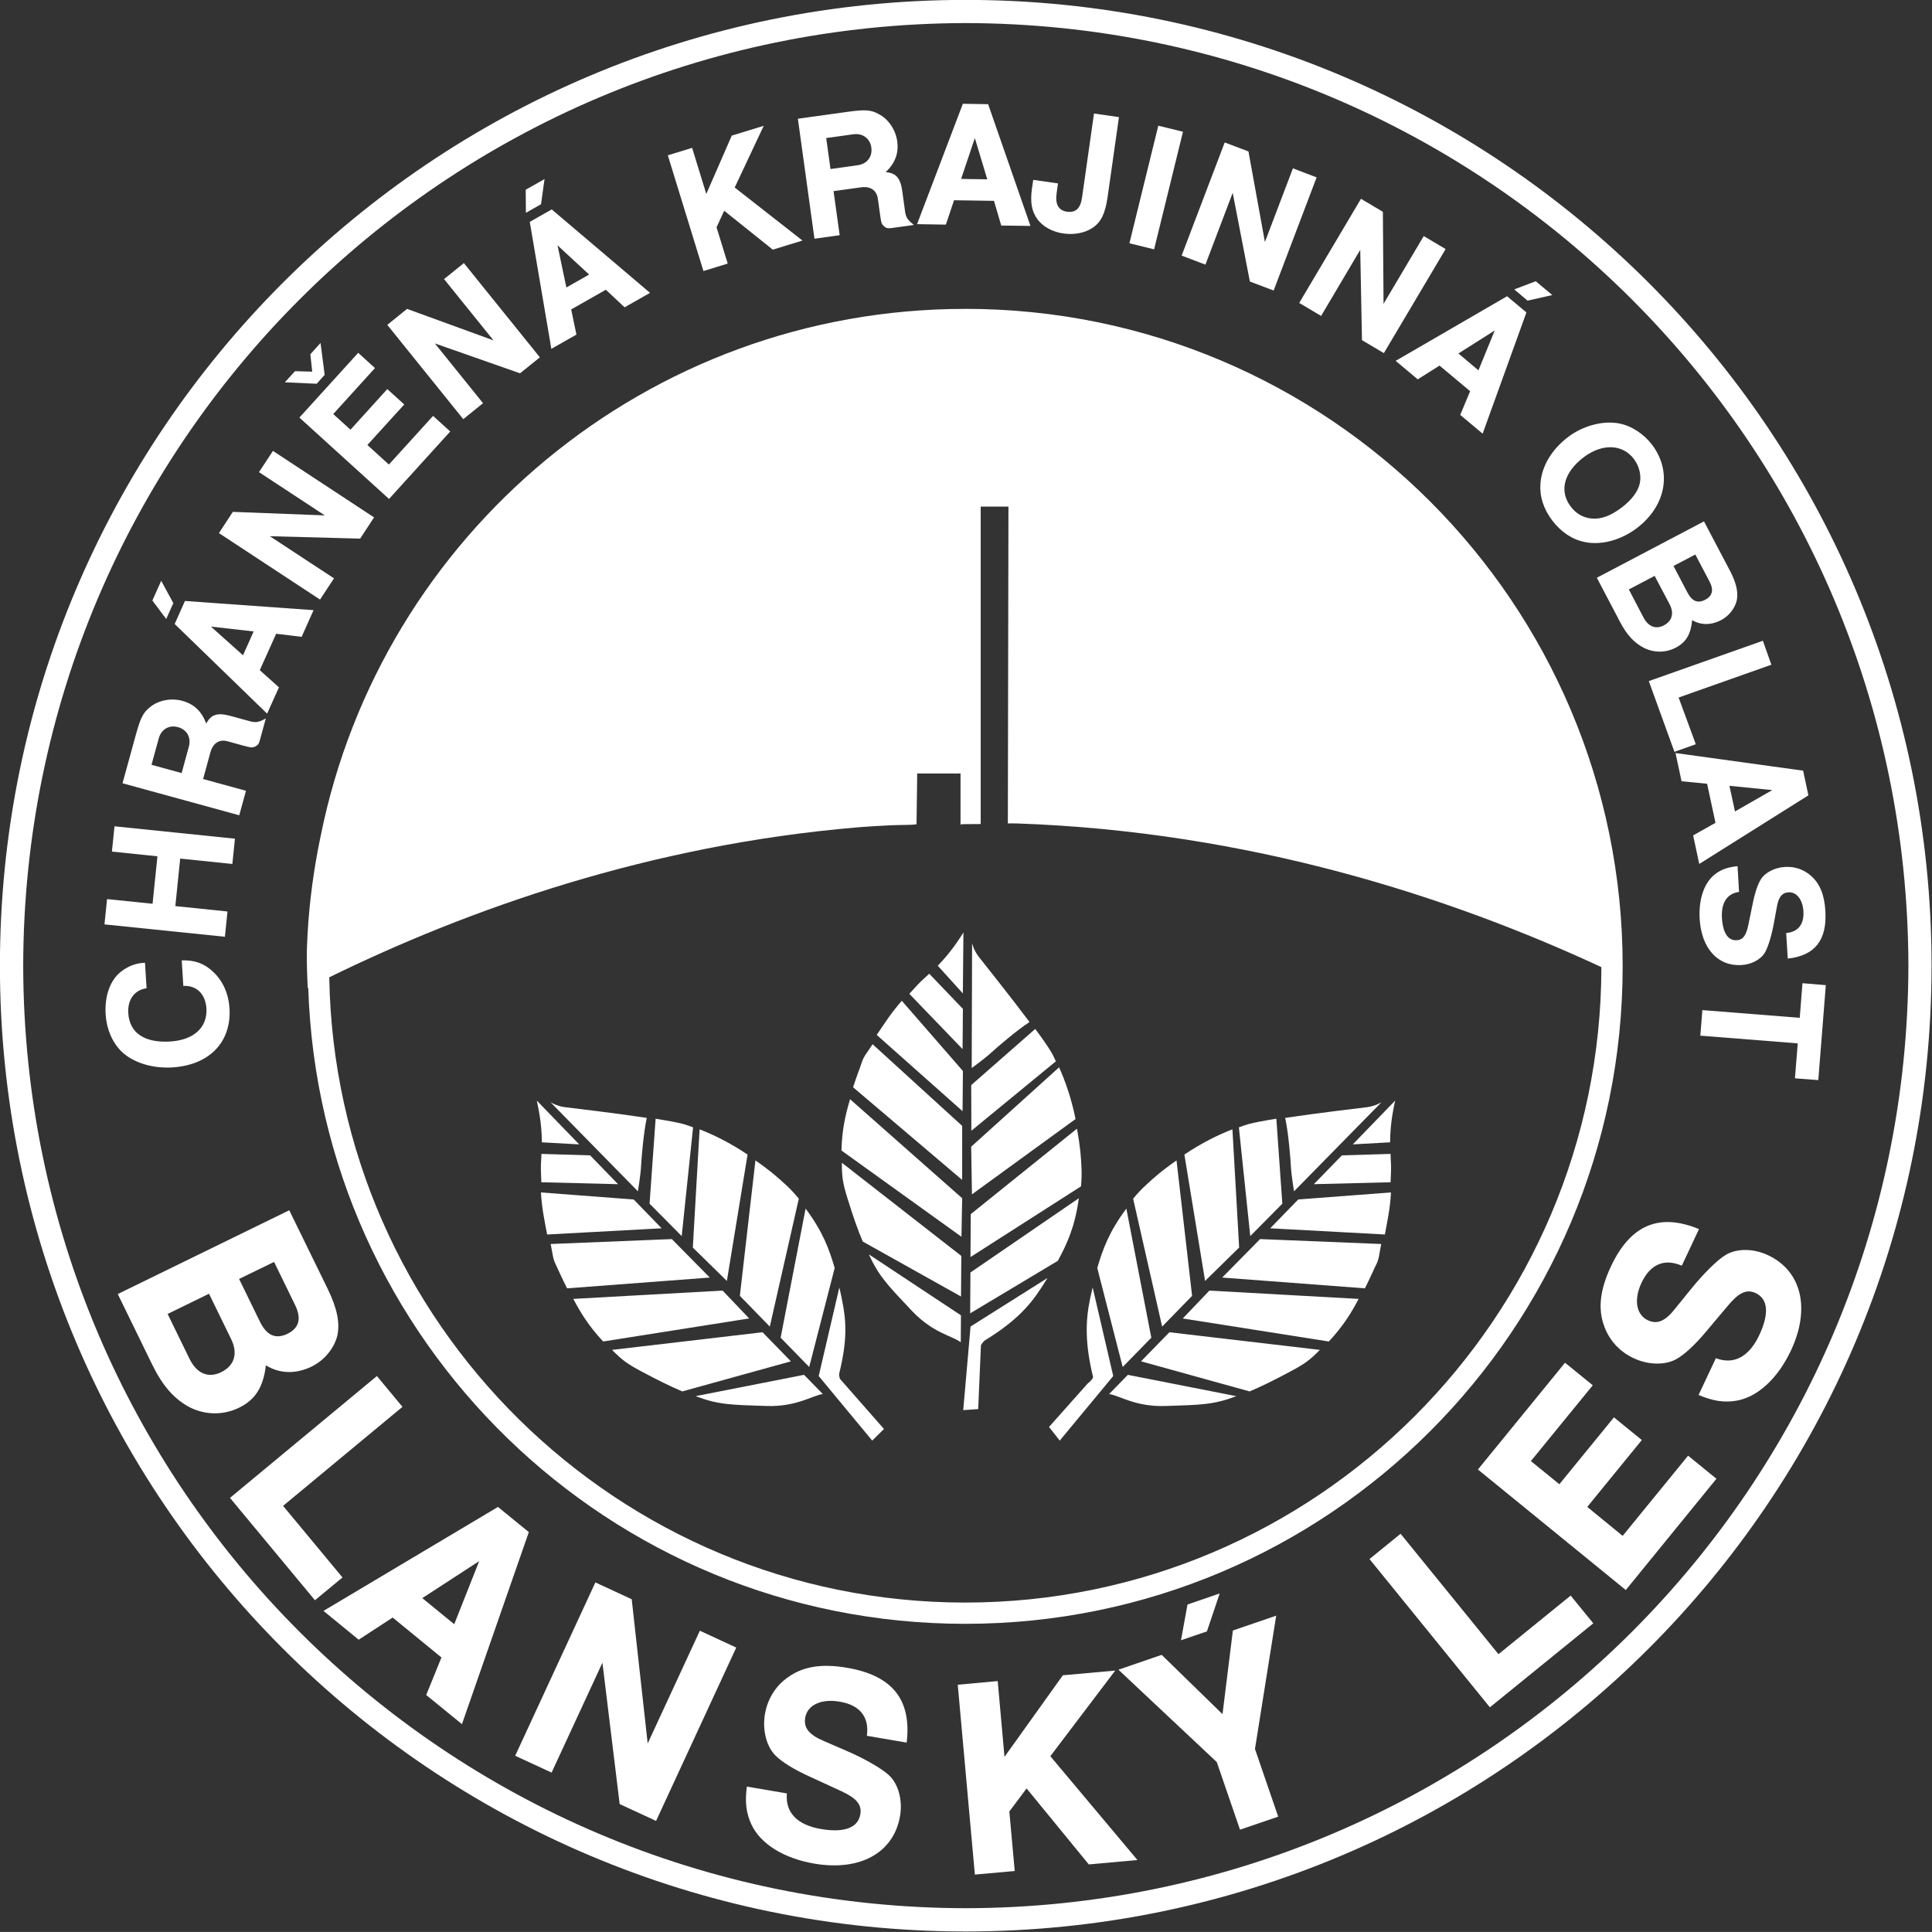 <?xml version="1.0" encoding="UTF-8" standalone="no"?>
<svg
   xmlns:dc="http://purl.org/dc/elements/1.1/"
   xmlns:cc="http://creativecommons.org/ns#"
   xmlns:rdf="http://www.w3.org/1999/02/22-rdf-syntax-ns#"
   xmlns:svg="http://www.w3.org/2000/svg"
   xmlns="http://www.w3.org/2000/svg"
   xmlns:sodipodi="http://sodipodi.sourceforge.net/DTD/sodipodi-0.dtd"
   xmlns:inkscape="http://www.inkscape.org/namespaces/inkscape"
   width="225pt"
   height="224.992pt"
   viewBox="0 0 225 224.992"
   version="1.2"
   id="svg79"
   sodipodi:docname="BlanLes_bila-2.svg"
   inkscape:version="0.92.2 (5c3e80d, 2017-08-06)">
  <rect x="0" y="0" width="225" height="224.992" fill="#333333" stroke="none"/>
  <defs
     id="defs83" />
  <sodipodi:namedview
     pagecolor="#ffffff"
     bordercolor="#666666"
     borderopacity="1"
     objecttolerance="10"
     gridtolerance="10"
     guidetolerance="10"
     inkscape:pageopacity="0"
     inkscape:pageshadow="2"
     inkscape:window-width="1920"
     inkscape:window-height="1017"
     id="namedview81"
     showgrid="false"
     inkscape:pagecheckerboard="true"
     inkscape:zoom="1.0406929"
     inkscape:cx="194.02044"
     inkscape:cy="71.692111"
     inkscape:window-x="-8"
     inkscape:window-y="-8"
     inkscape:window-maximized="1"
     inkscape:current-layer="svg79"
     fit-margin-top="0"
     fit-margin-left="0"
     fit-margin-right="0"
     fit-margin-bottom="0" />
  <g
     id="surface66"
     transform="matrix(1.984,0,0,1.984,-58.732,-50.454)">
    <path
       style="fill:#ffffff;fill-opacity:1;fill-rule:nonzero;stroke:none"
       d="M 86.289,137.441 C 55.73,137.391 31.016,112.672 30.965,82.117 31.016,51.551 55.73,26.84 86.289,26.785 116.848,26.84 141.566,51.551 141.625,82.117 141.566,112.672 116.848,137.391 86.289,137.441 m 0,-112.016 c -31.305,0 -56.688,25.379 -56.691,56.691 0.004,31.309 25.387,56.684 56.691,56.691 31.312,-0.008 56.695,-25.383 56.695,-56.691 0,-31.312 -25.383,-56.691 -56.695,-56.691"
       id="path2"
       inkscape:connector-curvature="0" />
    <path
       style="fill:#ffffff;fill-opacity:1;fill-rule:nonzero;stroke:none"
       d="m 86.551,102.523 5.145,-3.082 c 0.539,-0.988 1.012,-2.016 1.234,-3.676 L 86.566,100.125 Z m -0.52,-3.371 -7.012,-5.469 c -0.004,0.828 0.062,1.23 0.328,2.082 0.324,1.043 0.602,1.852 0.898,2.543 l 5.77,3.227 z m 0.59,-7.348 4.961,-4.074 c -0.121,-0.25 -0.156,-0.348 -0.273,-0.543 -0.191,-0.324 -0.531,-0.812 -0.938,-1.359 L 86.613,89.125 Z m 0.035,3.734 6.082,-4.422 C 92.484,89.879 92.129,88.875 91.77,88.082 l -5.16,4.66 z M 86.641,88.125 c 0,0 0.766,-0.551 1.195,-0.949 0.297,-0.27 1.434,-1.254 2.199,-1.754 C 88.844,83.832 87.355,81.98 87.062,81.602 86.754,81.207 86.664,80.797 86.664,80.797 Z M 86.082,95.766 79.5,89.953 c -0.273,0.934 -0.469,1.75 -0.504,3.012 l 7.043,5.062 z m 0.488,3.453 6.488,-4.152 c 0.031,-0.359 0.047,-0.727 0.027,-1.102 -0.027,-0.59 -0.062,-1.184 -0.266,-2.281 l -6.234,5.016 z M 80.742,99.152 80.605,99.066 c 0.602,1.305 1.121,1.82 2.535,3.32 1.23,1.301 2.395,1.469 2.859,1.836 l 0.012,-1.582 z m 5.402,9.051 0.879,-0.059 c 0,-0.066 0.16,-3.754 0.16,-3.754 0,0 0.133,-0.219 0.242,-0.285 1.66,-1.023 2.547,-1.922 3.266,-3.031 0.07,-0.102 0.211,-0.32 0.398,-0.625 l -4.516,2.848 z m -0.062,-16.684 -5.258,-4.793 c -0.328,0.512 -0.52,0.703 -0.625,1.039 -0.09,0.281 -0.301,0.805 -0.52,1.488 l 6.402,5.438 z M 86.125,88.297 82.539,84.176 c -0.633,0.719 -1,1.309 -1.473,2.004 l 5.039,4.477 z m 0,-3.645 -1.977,-2.066 c -0.113,0.109 -0.164,0.16 -0.219,0.203 -0.406,0.367 -0.523,0.508 -0.949,0.977 l 3.125,3.246 z m 0.031,-4.484 c -0.199,0.309 -0.707,1.133 -1.508,1.949 l 1.473,1.625 z m 0,0"
       id="path4"
       inkscape:connector-curvature="0" />
    <path
       style="fill:#ffffff;fill-opacity:1;fill-rule:nonzero;stroke:none"
       d="m 77.102,105.672 1.496,-5.809 C 78.285,98.777 77.898,97.719 76.891,96.375 l -1.465,7.578 z m -2.738,-2.039 -8.836,1.035 c 0.586,0.594 0.914,0.832 1.699,1.25 0.965,0.516 1.73,0.895 2.426,1.188 l 6.375,-1.766 z m -4.746,-5.645 0.668,-6.383 c -0.258,-0.09 -0.352,-0.133 -0.574,-0.195 -0.367,-0.098 -0.953,-0.203 -1.625,-0.312 l -0.355,4.988 z m 2.652,2.633 1.215,-7.418 c -1.043,-0.699 -2.004,-1.168 -2.816,-1.48 l -0.398,6.938 z m -5.223,-5.262 c 0,0 0.16,-0.938 0.188,-1.512 0.02,-0.406 0.141,-1.902 0.332,-2.797 -1.965,-0.297 -4.324,-0.566 -4.805,-0.629 -0.492,-0.062 -0.848,-0.293 -0.848,-0.293 z m 4.973,5.828 -8.766,0.488 c 0.457,0.855 0.895,1.578 1.754,2.5 l 8.57,-1.352 z m 2.77,2.113 1.703,-7.508 c -0.234,-0.281 -0.48,-0.555 -0.754,-0.805 -0.438,-0.402 -0.879,-0.805 -1.793,-1.441 l -0.914,7.949 z m -4.188,4.051 -0.164,0.035 c 1.348,0.508 2.078,0.508 4.137,0.574 1.789,0.066 2.742,-0.633 3.328,-0.699 l -1.102,-1.129 z m 10.199,2.641 0.691,-0.68 c -0.047,-0.047 -2.586,-2.945 -2.586,-2.945 0,0 -0.07,-0.199 -0.039,-0.324 0.465,-1.898 0.43,-3.023 0.16,-4.316 -0.023,-0.121 -0.07,-0.379 -0.156,-0.723 l -1.211,5.199 z M 69.039,98.164 61.926,98.453 c 0.125,0.59 0.125,0.859 0.285,1.172 0.133,0.266 0.348,0.785 0.68,1.43 l 8.375,-0.633 z m -2.238,-2.324 -5.445,-0.414 c 0.055,0.957 0.207,1.633 0.363,2.469 L 68.441,97.531 Z M 64.242,93.25 61.383,93.164 c 0,0.16 -0.008,0.23 -0.012,0.301 -0.035,0.547 -0.016,0.727 0.008,1.363 l 4.504,0.113 z m -3.129,-3.215 c 0.07,0.359 0.297,1.305 0.297,2.449 l 2.191,0.121 z m 0,0"
       id="path6"
       inkscape:connector-curvature="0" />
    <path
       style="fill:#ffffff;fill-opacity:1;fill-rule:nonzero;stroke:none"
       d="M 97.184,103.953 95.719,96.375 c -1.008,1.344 -1.391,2.402 -1.707,3.488 l 1.492,5.809 z m -0.602,1.387 6.371,1.766 c 0.703,-0.293 1.465,-0.672 2.426,-1.188 0.789,-0.418 1.117,-0.656 1.699,-1.25 l -8.832,-1.035 z m 8.293,-9.254 -0.352,-4.988 c -0.676,0.109 -1.254,0.215 -1.621,0.312 -0.227,0.062 -0.32,0.105 -0.578,0.195 l 0.668,6.383 z m -2.535,2.574 -0.395,-6.938 c -0.816,0.312 -1.773,0.781 -2.82,1.48 l 1.215,7.418 z m 8.359,-8.531 c 0,0 -0.359,0.23 -0.852,0.293 -0.48,0.062 -2.836,0.332 -4.805,0.629 0.195,0.895 0.312,2.391 0.332,2.797 0.027,0.574 0.188,1.512 0.188,1.512 z m -11.668,12.695 8.574,1.352 c 0.852,-0.922 1.297,-1.645 1.75,-2.5 l -8.762,-0.488 z m 0.547,-1.328 -0.914,-7.949 C 97.75,94.184 97.309,94.586 96.875,94.988 c -0.277,0.25 -0.527,0.523 -0.758,0.805 l 1.703,7.508 z m -3.77,4.637 -1.102,1.129 c 0.586,0.066 1.535,0.766 3.324,0.699 2.062,-0.066 2.793,-0.066 4.141,-0.574 l -0.164,-0.035 z m -0.859,0.07 -1.207,-5.199 c -0.086,0.344 -0.137,0.602 -0.164,0.723 -0.266,1.293 -0.277,2.621 0.184,4.516 0.031,0.129 -0.32,0.406 -0.32,0.406 0,0 -2.219,2.492 -2.262,2.543 l 0.629,0.801 z m 6.395,-5.781 8.379,0.633 c 0.324,-0.645 0.543,-1.164 0.68,-1.43 0.156,-0.312 0.156,-0.582 0.277,-1.172 l -7.109,-0.289 z m 2.82,-2.891 6.73,0.363 c 0.152,-0.836 0.309,-1.512 0.359,-2.469 l -5.445,0.414 z m 2.562,-2.59 4.504,-0.113 c 0.023,-0.637 0.047,-0.816 0.008,-1.363 -0.004,-0.07 -0.008,-0.141 -0.008,-0.301 L 108.371,93.25 Z m 2.285,-2.336 2.191,-0.121 c 0,-1.145 0.219,-2.09 0.297,-2.449 z m 0,0"
       id="path8"
       inkscape:connector-curvature="0" />
    <path
       style="fill:#ffffff;fill-opacity:1;fill-rule:nonzero;stroke:none"
       d="M 43.637,100.504 44.855,103 c 0.402,0.828 0.926,1.055 1.625,0.723 0.688,-0.344 0.832,-0.895 0.441,-1.695 l -1.23,-2.523 z m -4.195,2.055 1.289,2.641 c 0.422,0.859 1.102,1.145 1.855,0.777 0.785,-0.387 0.996,-1.102 0.582,-1.949 l -1.297,-2.656 z m 9.398,-1.469 c 0.551,1.133 0.723,1.984 0.566,2.734 -0.18,0.738 -0.75,1.449 -1.504,1.82 -0.938,0.457 -1.883,0.43 -2.691,-0.07 -0.156,1.289 -0.621,2.023 -1.582,2.492 -0.922,0.449 -2,0.434 -2.926,-0.047 -0.887,-0.484 -1.559,-1.246 -2.164,-2.484 l -2.023,-4.145 10.066,-4.918 z m 0,0"
       id="path10"
       inkscape:connector-curvature="0" />
    <path
       style="fill:#ffffff;fill-opacity:1;fill-rule:nonzero;stroke:none"
       d="m 53.227,108.012 -7.008,5.812 3.488,4.203 -1.617,1.336 -4.988,-6.008 8.625,-7.152 z m 0,0"
       id="path12"
       inkscape:connector-curvature="0" />
    <path
       style="fill:#ffffff;fill-opacity:1;fill-rule:nonzero;stroke:none"
       d="m 56.266,120.77 1.465,-3.703 -3.34,2.172 z m 4.379,-5.406 -3.926,11.273 -2.098,-1.711 0.895,-2.203 -2.863,-2.344 -1.996,1.301 -2.066,-1.691 10.242,-6.102 z m 0,0"
       id="path14"
       inkscape:connector-curvature="0" />
    <path
       style="fill:#ffffff;fill-opacity:1;fill-rule:nonzero;stroke:none"
       d="m 66.684,119.305 0.938,8.465 3.062,-6.617 2.137,0.988 -4.707,10.176 -2.137,-0.988 -1.012,-8.297 -2.984,6.449 -2.137,-0.988 4.707,-10.176 z m 0,0"
       id="path16"
       inkscape:connector-curvature="0" />
    <path
       style="fill:#ffffff;fill-opacity:1;fill-rule:nonzero;stroke:none"
       d="m 75.793,130.703 c -0.102,1.121 0.609,1.855 2,2.09 1.371,0.234 2.18,-0.074 2.312,-0.871 0.094,-0.562 -0.234,-0.941 -1.102,-1.344 l -1.883,-0.867 c -0.949,-0.43 -1.641,-0.871 -2.004,-1.238 -0.523,-0.531 -0.77,-1.488 -0.613,-2.422 0.156,-0.91 0.641,-1.68 1.375,-2.18 0.871,-0.625 1.973,-0.797 3.445,-0.543 2.668,0.449 3.801,1.887 3.5,4.391 l -2.336,-0.398 c 0.152,-1.098 -0.406,-1.809 -1.602,-2.004 -1.078,-0.188 -1.891,0.203 -2.016,0.934 -0.102,0.613 0.223,1.008 1.098,1.379 l 1.281,0.555 c 1.066,0.453 2.121,1.059 2.535,1.449 0.559,0.523 0.809,1.465 0.652,2.395 -0.367,2.156 -2.34,3.25 -5.023,2.797 -1.789,-0.305 -3.16,-1.148 -3.699,-2.297 -0.312,-0.668 -0.391,-1.309 -0.27,-2.227 z m 0,0"
       id="path18"
       inkscape:connector-curvature="0" />
    <path
       style="fill:#ffffff;fill-opacity:1;fill-rule:nonzero;stroke:none"
       d="m 88.168,124.109 0.398,4.449 3.426,-4.789 3.074,-0.277 -3.809,5.027 5.113,6.094 -2.855,0.258 -3.652,-4.461 -1.012,1.355 0.316,3.492 -2.34,0.211 -1.004,-11.145 z m 0,0"
       id="path20"
       inkscape:connector-curvature="0" />
    <path
       style="fill:#ffffff;fill-opacity:1;fill-rule:nonzero;stroke:none"
       d="m 97.793,122.57 3.57,3.48 0.609,-4.91 2.543,-0.871 -1.246,7.824 1.363,3.973 -2.242,0.766 -1.363,-3.969 -5.773,-5.422 z m 0,0"
       id="path22"
       inkscape:connector-curvature="0" />
    <path
       style="fill:#ffffff;fill-opacity:1;fill-rule:nonzero;stroke:none"
       d="m 101.199,118.965 -0.75,2.227 -1.523,0.52 0.383,-2.098 z m 0,0"
       id="path24"
       inkscape:connector-curvature="0" />
    <path
       style="fill:#ffffff;fill-opacity:1;fill-rule:nonzero;stroke:none"
       d="m 111.816,115.461 5.746,7.07 4.238,-3.441 1.328,1.629 -6.07,4.93 -7.066,-8.703 z m 0,0"
       id="path26"
       inkscape:connector-curvature="0" />
    <path
       style="fill:#ffffff;fill-opacity:1;fill-rule:nonzero;stroke:none"
       d="m 121.469,105.422 1.629,1.324 -3.633,4.449 1.672,1.359 3.203,-3.926 1.637,1.332 -3.203,3.926 2.078,1.699 3.84,-4.707 1.664,1.355 -5.32,6.531 -8.68,-7.074 z m 0,0"
       id="path28"
       inkscape:connector-curvature="0" />
    <path
       style="fill:#ffffff;fill-opacity:1;fill-rule:nonzero;stroke:none"
       d="m 130.324,105.156 c 1.055,0.402 1.953,-0.086 2.551,-1.363 0.59,-1.266 0.512,-2.117 -0.219,-2.461 -0.52,-0.242 -0.973,-0.031 -1.594,0.703 l -1.332,1.582 c -0.672,0.801 -1.281,1.348 -1.734,1.598 -0.652,0.359 -1.648,0.344 -2.496,-0.059 -0.84,-0.387 -1.449,-1.07 -1.742,-1.91 -0.363,-1.008 -0.234,-2.109 0.402,-3.469 1.148,-2.449 2.836,-3.164 5.172,-2.199 l -1.008,2.148 c -1.02,-0.441 -1.852,-0.09 -2.367,1.008 -0.465,0.988 -0.305,1.875 0.367,2.191 0.559,0.266 1.031,0.059 1.617,-0.688 l 0.883,-1.09 c 0.723,-0.902 1.586,-1.766 2.074,-2.051 0.656,-0.398 1.633,-0.387 2.484,0.012 1.973,0.926 2.504,3.125 1.352,5.59 -0.773,1.641 -1.953,2.738 -3.203,2.953 -0.727,0.121 -1.371,0.023 -2.223,-0.336 z m 0,0"
       id="path30"
       inkscape:connector-curvature="0" />
    <path
       style="fill:#ffffff;fill-opacity:1;fill-rule:nonzero;stroke:none"
       d="m 40.27,81.805 c 0.77,-0.027 1.336,0.184 1.859,0.684 0.566,0.539 0.891,1.277 0.945,2.117 0.125,1.988 -1.176,3.344 -3.348,3.48 -1.191,0.074 -2.312,-0.281 -2.992,-0.934 -0.539,-0.531 -0.875,-1.312 -0.93,-2.172 -0.07,-1.105 0.277,-2.059 0.949,-2.551 0.367,-0.277 0.824,-0.457 1.262,-0.48 l 0.098,-0.008 0.094,1.5 c -0.711,0.098 -1.125,0.668 -1.074,1.465 0.074,1.16 0.957,1.754 2.465,1.66 1.387,-0.086 2.191,-0.832 2.121,-1.949 -0.055,-0.84 -0.59,-1.363 -1.355,-1.312 z m 0,0"
       id="path32"
       inkscape:connector-curvature="0" />
    <path
       style="fill:#ffffff;fill-opacity:1;fill-rule:nonzero;stroke:none"
       d="m 35.887,78.207 2.672,0.273 0.285,-2.785 -2.672,-0.277 0.152,-1.484 7.07,0.727 -0.152,1.484 -3.062,-0.316 -0.285,2.789 3.062,0.316 -0.152,1.484 -7.07,-0.727 z m 0,0"
       id="path34"
       inkscape:connector-curvature="0" />
    <path
       style="fill:#ffffff;fill-opacity:1;fill-rule:nonzero;stroke:none"
       d="M 40.266,70.809 40.688,69.258 c 0.148,-0.531 -0.109,-1 -0.637,-1.145 -0.52,-0.145 -0.984,0.125 -1.129,0.66 l -0.426,1.551 z m -2.68,-2.281 c 0.266,-0.965 0.426,-1.273 0.82,-1.586 0.5,-0.414 1.246,-0.551 1.906,-0.371 0.676,0.188 1.125,0.605 1.398,1.332 0.281,-0.539 0.656,-0.656 1.418,-0.449 l 1.129,0.309 c 0.359,0.098 0.535,0.07 0.949,-0.16 l -0.352,1.285 c -0.059,0.215 -0.109,0.277 -0.25,0.352 -0.191,0.09 -0.234,0.09 -0.77,-0.055 l -0.875,-0.242 c -0.48,-0.133 -0.855,0.109 -1.004,0.645 l -0.43,1.57 2.516,0.691 -0.395,1.438 -6.852,-1.879 z m 0,0"
       id="path36"
       inkscape:connector-curvature="0" />
    <path
       style="fill:#ffffff;fill-opacity:1;fill-rule:nonzero;stroke:none"
       d="m 44.492,62.496 -2.508,-0.285 1.883,1.684 z m -4.031,-1.789 7.547,0.539 -0.699,1.566 -1.496,-0.18 -0.961,2.137 1.125,1.008 -0.695,1.543 -5.426,-5.262 z m -1.395,-1.184 0.711,1.309 -0.418,0.934 -0.812,-1.086 z m 0,0"
       id="path38"
       inkscape:connector-curvature="0" />
    <path
       style="fill:#ffffff;fill-opacity:1;fill-rule:nonzero;stroke:none"
       d="m 43.27,55.477 5.398,0.207 -3.863,-2.539 0.82,-1.246 5.934,3.902 -0.816,1.246 -5.301,-0.141 3.766,2.473 -0.82,1.246 -5.934,-3.902 z m 0,0"
       id="path40"
       inkscape:connector-curvature="0" />
    <path
       style="fill:#ffffff;fill-opacity:1;fill-rule:nonzero;stroke:none"
       d="m 50.629,46.141 0.984,0.895 -2.449,2.699 1.012,0.918 2.16,-2.383 0.996,0.902 -2.164,2.379 1.262,1.148 2.594,-2.855 1.008,0.914 -3.594,3.961 -5.262,-4.777 z m -1.969,1.293 -0.469,0.523 -1.867,-0.086 0.594,-0.652 1.012,0.027 -0.109,-1.023 0.598,-0.66 z m 0,0"
       id="path42"
       inkscape:connector-curvature="0" />
    <path
       style="fill:#ffffff;fill-opacity:1;fill-rule:nonzero;stroke:none"
       d="m 53.496,43.562 5.074,1.848 -2.902,-3.598 1.164,-0.938 4.461,5.531 -1.164,0.938 -5,-1.754 2.828,3.508 -1.16,0.938 L 52.336,44.5 Z m 0,0"
       id="path44"
       inkscape:connector-curvature="0" />
    <path
       style="fill:#ffffff;fill-opacity:1;fill-rule:nonzero;stroke:none"
       d="m 64.184,41.547 -1.855,-1.715 0.52,2.473 z m -2.195,-3.824 5.77,4.898 -1.492,0.848 -1.102,-1.031 -2.035,1.156 0.309,1.477 -1.473,0.836 -1.266,-7.453 z m -0.422,-1.781 -0.207,1.477 -0.887,0.504 -0.012,-1.355 z m 0,0"
       id="path46"
       inkscape:connector-curvature="0" />
    <path
       style="fill:#ffffff;fill-opacity:1;fill-rule:nonzero;stroke:none"
       d="m 70.23,34.109 0.832,2.707 1.496,-3.426 1.875,-0.574 -1.703,3.621 3.977,3.113 -1.742,0.535 -2.852,-2.285 -0.449,0.973 0.656,2.129 -1.426,0.438 -2.09,-6.793 z m 0,0"
       id="path48"
       inkscape:connector-curvature="0" />
    <path
       style="fill:#ffffff;fill-opacity:1;fill-rule:nonzero;stroke:none"
       d="m 78.352,35.352 1.594,-0.223 C 80.496,35.055 80.824,34.633 80.75,34.094 80.676,33.555 80.242,33.238 79.695,33.312 l -1.594,0.223 z m 1.043,-3.363 c 0.992,-0.137 1.34,-0.109 1.781,0.133 0.578,0.297 1,0.926 1.094,1.602 0.094,0.695 -0.117,1.273 -0.676,1.812 0.609,0.047 0.867,0.344 0.973,1.125 l 0.16,1.164 c 0.051,0.367 0.148,0.516 0.523,0.809 l -1.32,0.184 c -0.223,0.027 -0.301,0.008 -0.422,-0.094 -0.16,-0.141 -0.176,-0.18 -0.25,-0.73 l -0.125,-0.895 c -0.07,-0.5 -0.438,-0.75 -0.988,-0.672 l -1.613,0.223 0.359,2.586 -1.48,0.207 -0.973,-7.043 z m 0,0"
       id="path50"
       inkscape:connector-curvature="0" />
    <path
       style="fill:#ffffff;fill-opacity:1;fill-rule:nonzero;stroke:none"
       d="m 87.555,35.957 -0.73,-2.422 -0.805,2.398 z m 0.051,-4.41 2.484,7.145 -1.715,-0.023 -0.426,-1.449 -2.344,-0.035 -0.48,1.43 -1.691,-0.027 2.688,-7.066 z m 0,0"
       id="path52"
       inkscape:connector-curvature="0" />
    <path
       style="fill:#ffffff;fill-opacity:1;fill-rule:nonzero;stroke:none"
       d="m 95.285,32.305 -0.668,4.703 c -0.141,0.973 -0.395,1.484 -0.902,1.809 -0.441,0.293 -1.07,0.406 -1.684,0.32 -0.633,-0.09 -1.184,-0.383 -1.52,-0.82 -0.344,-0.457 -0.449,-1.012 -0.332,-1.82 l 0.074,-0.508 1.453,0.207 -0.078,0.559 c -0.098,0.664 0.102,1.027 0.605,1.102 0.52,0.07 0.793,-0.191 0.887,-0.844 L 93.82,32.094 Z m 0,0"
       id="path54"
       inkscape:connector-curvature="0" />
    <path
       style="fill:#ffffff;fill-opacity:1;fill-rule:nonzero;stroke:none"
       d="m 99.043,33.164 -1.695,6.902 -1.449,-0.355 1.695,-6.902 z m 0,0"
       id="path56"
       inkscape:connector-curvature="0" />
    <path
       style="fill:#ffffff;fill-opacity:1;fill-rule:nonzero;stroke:none"
       d="m 102.887,34.32 0.965,5.316 1.645,-4.324 1.391,0.531 -2.523,6.641 -1.395,-0.527 -1.008,-5.207 -1.602,4.215 -1.395,-0.531 2.527,-6.641 z m 0,0"
       id="path58"
       inkscape:connector-curvature="0" />
    <path
       style="fill:#ffffff;fill-opacity:1;fill-rule:nonzero;stroke:none"
       d="m 110.777,37.863 0.039,5.402 2.359,-3.977 1.285,0.762 -3.625,6.109 -1.285,-0.762 -0.102,-5.301 -2.297,3.879 -1.285,-0.762 3.625,-6.113 z m 0,0"
       id="path60"
       inkscape:connector-curvature="0" />
    <path
       style="fill:#ffffff;fill-opacity:1;fill-rule:nonzero;stroke:none"
       d="m 120.723,42.75 -1.453,0.328 -0.781,-0.66 L 119.75,41.938 Z m -4.336,4.418 0.957,-2.34 -2.133,1.352 z m 2.816,-3.398 -2.57,7.117 -1.316,-1.102 0.582,-1.391 -1.797,-1.504 -1.277,0.809 -1.297,-1.086 6.539,-3.793 z m 0,0"
       id="path62"
       inkscape:connector-curvature="0" />
    <path
       style="fill:#ffffff;fill-opacity:1;fill-rule:nonzero;stroke:none"
       d="m 122.566,52.27 c -1.164,0.883 -1.453,1.984 -0.766,2.891 0.312,0.418 0.742,0.668 1.242,0.707 0.547,0.051 1.109,-0.16 1.746,-0.641 0.594,-0.449 0.973,-0.953 1.07,-1.426 0.102,-0.465 -0.035,-1.016 -0.344,-1.426 -0.668,-0.883 -1.863,-0.926 -2.949,-0.105 m 3.109,4.168 c -0.926,0.699 -2.078,1.012 -3.047,0.809 -0.742,-0.148 -1.395,-0.59 -1.91,-1.266 -0.523,-0.699 -0.746,-1.414 -0.691,-2.176 0.078,-1.023 0.672,-2.004 1.633,-2.73 0.875,-0.664 2.059,-0.969 2.984,-0.789 0.734,0.141 1.449,0.613 1.941,1.258 1.184,1.574 0.816,3.59 -0.91,4.895"
       id="path64"
       inkscape:connector-curvature="0" />
    <path
       style="fill:#ffffff;fill-opacity:1;fill-rule:nonzero;stroke:none"
       d="m 127.836,58.652 0.816,1.555 c 0.273,0.523 0.609,0.656 1.043,0.43 0.434,-0.23 0.516,-0.582 0.25,-1.082 l -0.828,-1.574 z m -2.621,1.379 0.863,1.652 c 0.285,0.535 0.723,0.703 1.191,0.457 0.492,-0.258 0.613,-0.719 0.336,-1.246 l -0.875,-1.66 z m 5.93,-1.109 c 0.371,0.707 0.496,1.246 0.41,1.727 -0.102,0.473 -0.449,0.93 -0.918,1.18 -0.586,0.305 -1.188,0.309 -1.707,0.004 -0.074,0.824 -0.355,1.297 -0.957,1.613 -0.578,0.305 -1.258,0.312 -1.855,0.023 -0.574,-0.289 -1.012,-0.754 -1.418,-1.527 l -1.363,-2.598 6.289,-3.309 z m 0,0"
       id="path66"
       inkscape:connector-curvature="0" />
    <path
       style="fill:#ffffff;fill-opacity:1;fill-rule:nonzero;stroke:none"
       d="m 133.582,64.449 -5.445,1.926 1.008,2.742 -1.254,0.445 -1.504,-4.152 6.695,-2.367 z m 0,0"
       id="path68"
       inkscape:connector-curvature="0" />
    <path
       style="fill:#ffffff;fill-opacity:1;fill-rule:nonzero;stroke:none"
       d="m 131.445,73.062 2.191,-1.254 -2.516,-0.25 z m 4.309,-0.945 -6.406,4.027 -0.359,-1.676 1.312,-0.738 -0.492,-2.293 -1.5,-0.148 -0.355,-1.656 7.492,1.035 z m 0,0"
       id="path70"
       inkscape:connector-curvature="0" />
    <path
       style="fill:#ffffff;fill-opacity:1;fill-rule:nonzero;stroke:none"
       d="m 131.684,77.785 c -0.707,0.098 -1.059,0.641 -1.004,1.535 0.055,0.883 0.359,1.332 0.871,1.301 0.363,-0.023 0.547,-0.277 0.672,-0.871 l 0.266,-1.289 c 0.129,-0.648 0.301,-1.137 0.477,-1.418 0.25,-0.398 0.812,-0.688 1.406,-0.723 0.586,-0.039 1.129,0.152 1.547,0.531 0.508,0.449 0.777,1.105 0.832,2.055 0.105,1.711 -0.617,2.621 -2.207,2.793 l -0.094,-1.5 c 0.703,-0.062 1.059,-0.512 1.012,-1.281 -0.043,-0.688 -0.402,-1.137 -0.871,-1.109 -0.391,0.023 -0.59,0.281 -0.691,0.875 l -0.16,0.875 c -0.125,0.723 -0.348,1.465 -0.531,1.773 -0.242,0.422 -0.789,0.711 -1.383,0.746 -1.383,0.086 -2.348,-0.977 -2.453,-2.699 -0.07,-1.148 0.254,-2.117 0.883,-2.617 0.367,-0.289 0.754,-0.43 1.34,-0.488 z m 0,0"
       id="path72"
       inkscape:connector-curvature="0" />
    <path
       style="fill:#ffffff;fill-opacity:1;fill-rule:nonzero;stroke:none"
       d="m 136.336,88.832 -1.371,-0.105 0.164,-2.051 -5.719,-0.453 0.121,-1.5 5.715,0.453 0.16,-2.031 1.371,0.113 z m 0,0"
       id="path74"
       inkscape:connector-curvature="0" />
    <path
       style="fill:#ffffff;fill-opacity:1;fill-rule:nonzero;stroke:none"
       d="m 86.258,119.5 c -20.379,0 -36.984,-16.406 -37.328,-36.703 8.156,-3.992 18.766,-7.766 31,-8.801 0.094,-0.008 1.656,-0.133 2.707,-0.141 0.664,-0.004 0.766,-0.043 0.766,-0.043 l 0.039,-2.98 h 2.543 v 2.996 l 0.137,-0.02 1.047,-0.008 V 55.168 h 1.629 l -0.035,18.598 c 0,0 0.355,-0.008 0.531,0 13.656,0.473 25.434,4.312 34.309,8.434 C 123.578,102.773 106.836,119.5 86.258,119.5 m 0,-75.938 c -18.68,0 -34.262,13.273 -37.824,30.902 -0.402,1.906 -0.672,3.859 -0.781,5.855 -0.012,0.227 -0.023,0.465 -0.031,0.695 -0.016,0.379 -0.023,1.008 0.051,2.625 -0.004,-0.074 -0.008,-0.145 -0.008,-0.215 0.008,-0.008 0.02,-0.012 0.031,-0.016 0.664,20.734 17.668,37.34 38.562,37.34 21.316,0 38.594,-17.277 38.594,-38.594 0,-21.312 -17.277,-38.594 -38.594,-38.594"
       id="path76"
       inkscape:connector-curvature="0" />
  </g>
</svg>
